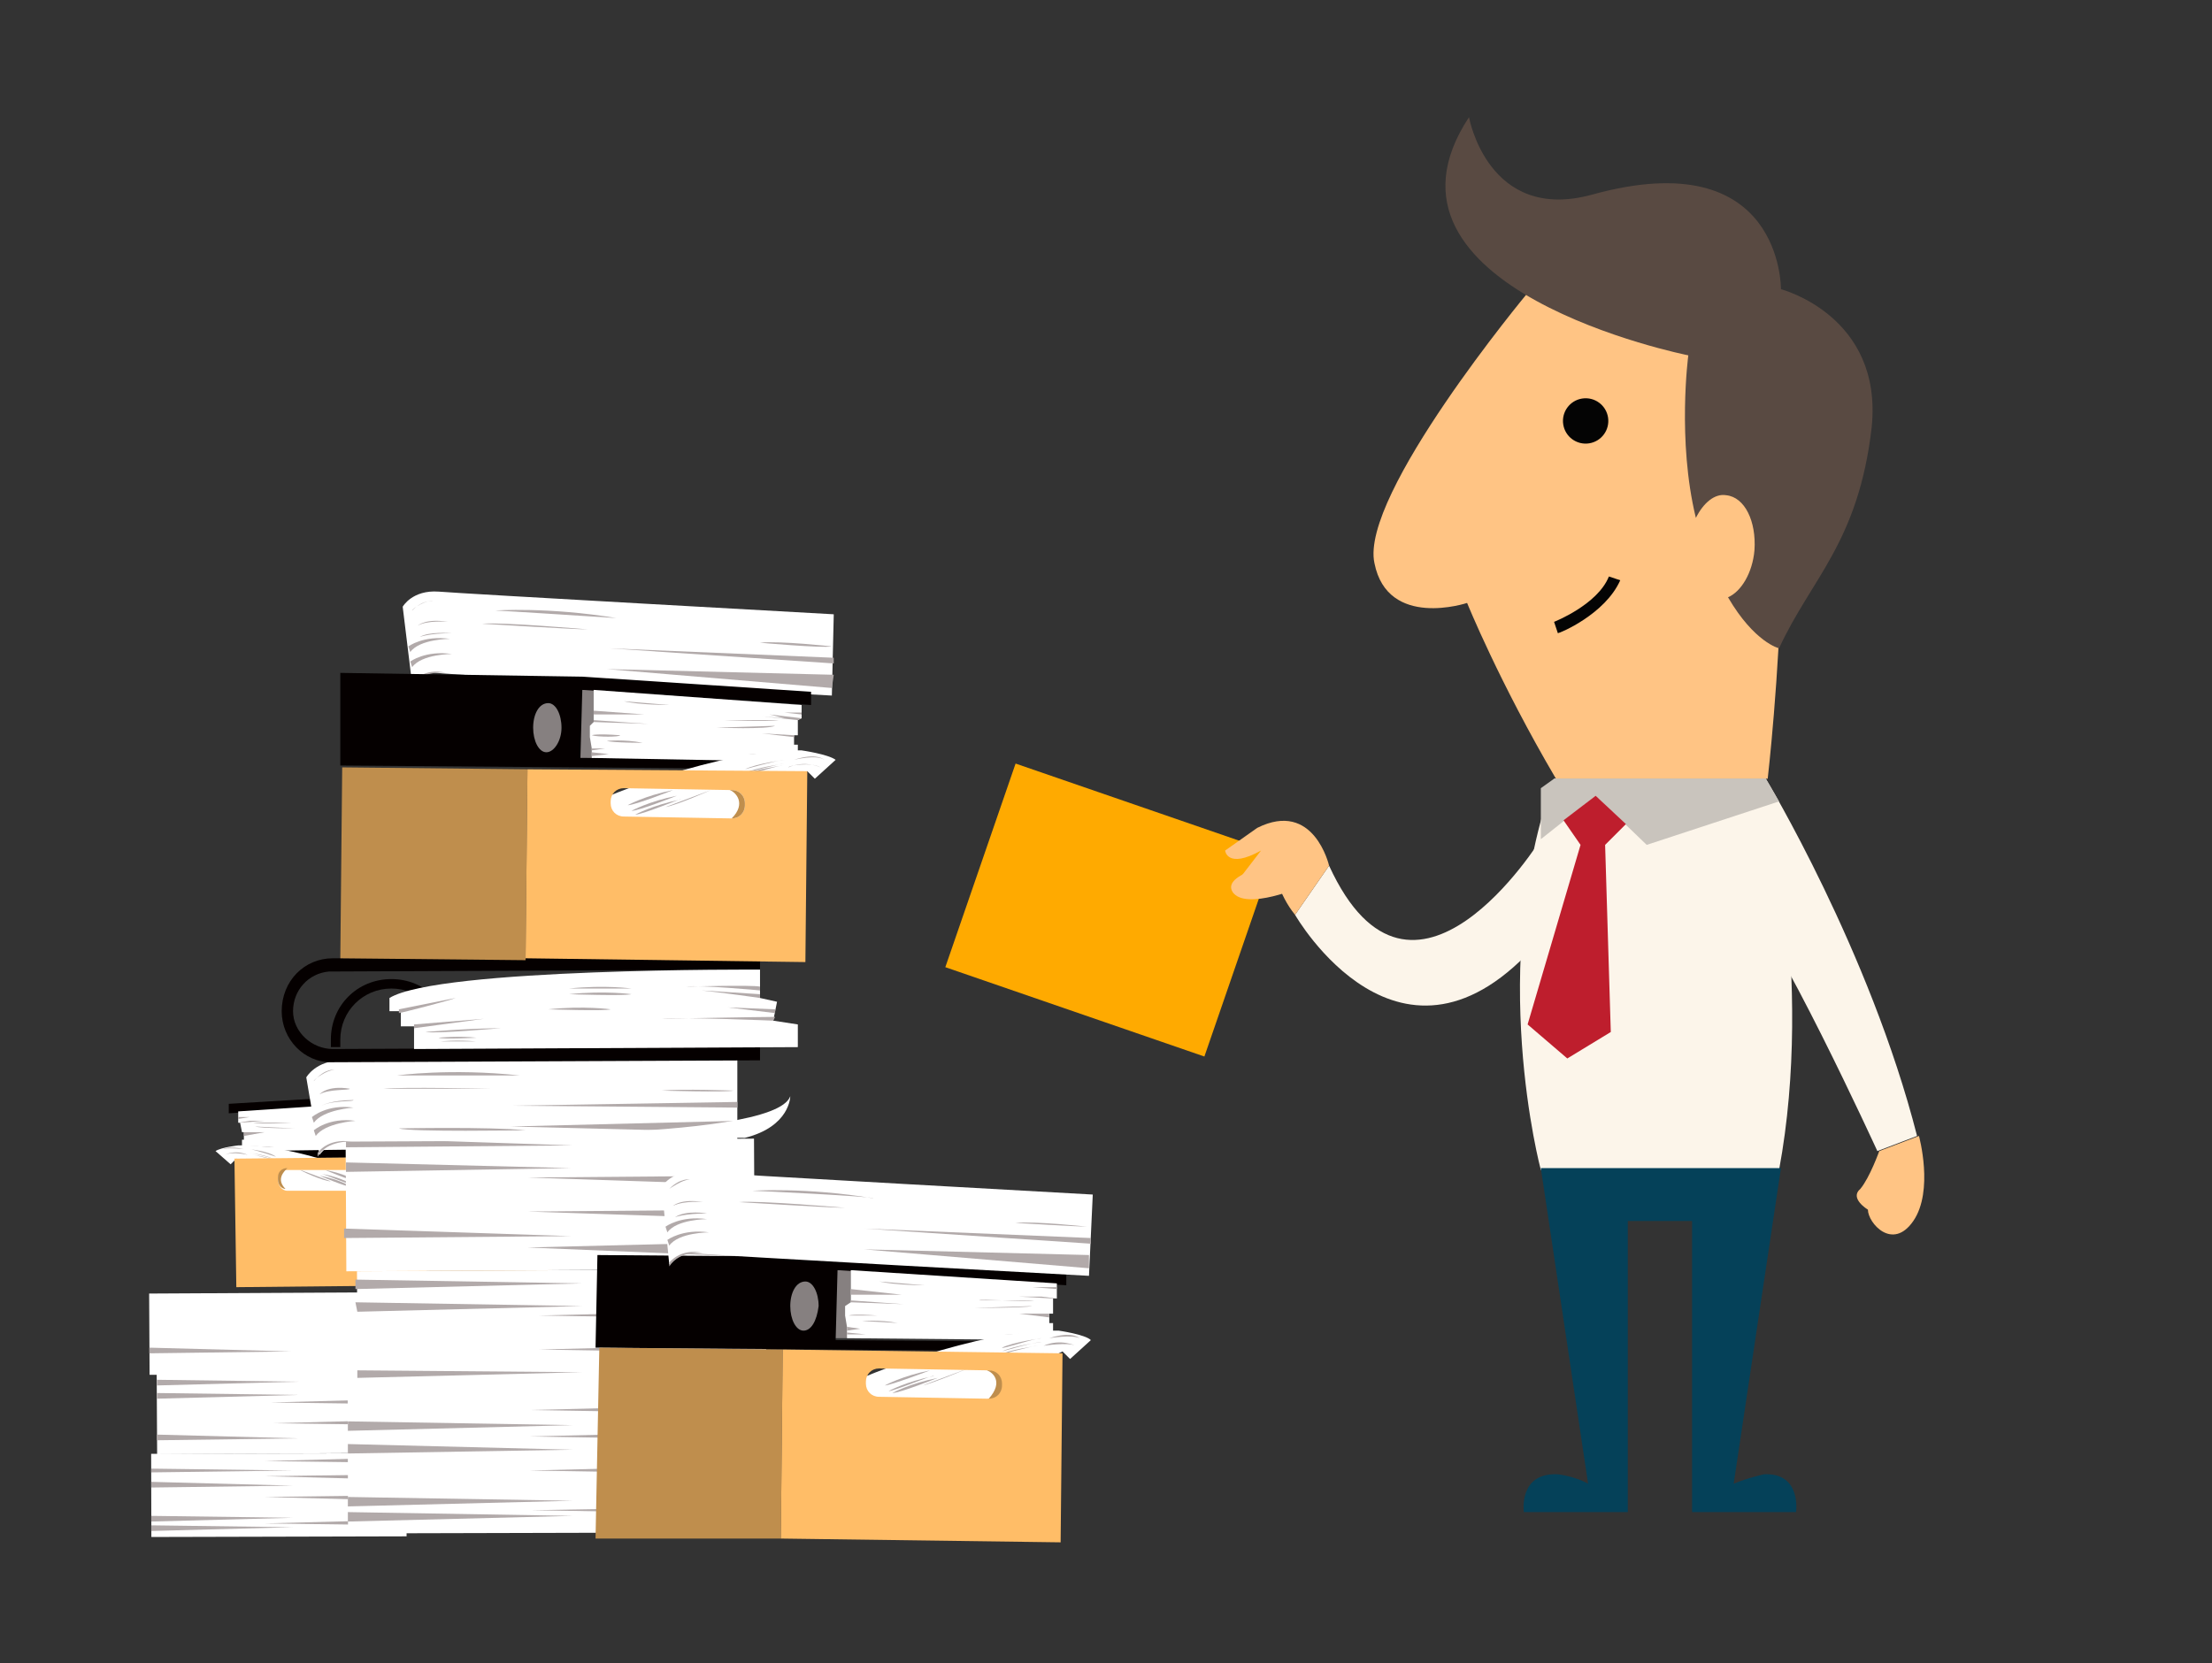 <?xml version="1.0" encoding="utf-8"?>
<!-- Generator: Adobe Illustrator 19.2.0, SVG Export Plug-In . SVG Version: 6.00 Build 0)  -->
<svg version="1.1" id="Layer" xmlns="http://www.w3.org/2000/svg" xmlns:xlink="http://www.w3.org/1999/xlink" x="0px" y="0px"
	 viewBox="0 0 117 88" style="enable-background:new 0 0 117 88;" xml:space="preserve">
<rect x="0" y="0" width="117" height="88" fill="#333333" stroke="none"/>
<style type="text/css">
	.st0{fill:#FCF5EA;}
	.st1{fill:#FFC484;}
	.st2{fill:#040404;}
	.st3{fill:#C9C4BD;}
	.st4{fill:#D9731A;}
	.st5{fill:#0C3744;}
	.st6{fill:#CC7737;}
	.st7{fill:#1E289E;}
	.st8{fill:#686868;}
	.st9{fill:#FFFFFF;}
	.st10{clip-path:url(#SVGID_2_);fill:#CCCCCC;}
	.st11{fill:#D8613D;}
	.st12{fill:#F1E9D4;}
	.st13{fill:#F26F41;}
	.st14{fill:#D3CCBA;}
	.st15{fill:#868080;}
	.st16{fill:#050000;}
	.st17{fill:#B2AAAA;}
	.st18{fill:#BF8E4D;}
	.st19{fill:#FFBD67;}
	.st20{fill:#FFAA00;}
	.st21{fill:#594A42;}
	.st22{fill:#BE1E2D;}
	.st23{fill:#054159;}
	.st24{fill:#0B100F;}
	.st25{fill:#F5EDE0;}
	.st26{fill:#1E3B5B;}
	.st27{fill:#DC564A;}
	.st28{fill-rule:evenodd;clip-rule:evenodd;fill:#FFFFFF;}
	.st29{fill-rule:evenodd;clip-rule:evenodd;fill:#727574;}
	.st30{fill-rule:evenodd;clip-rule:evenodd;fill:#F1EDE6;}
	.st31{fill-rule:evenodd;clip-rule:evenodd;fill:#454545;}
	.st32{fill-rule:evenodd;clip-rule:evenodd;fill:#DC564A;}
	.st33{fill-rule:evenodd;clip-rule:evenodd;fill:#1E3B5B;}
	.st34{fill-rule:evenodd;clip-rule:evenodd;fill:#639C0D;}
	.st35{fill:#242424;}
	.st36{fill:#E2DCD3;}
	.st37{fill:#48545C;}
	.st38{fill:#878E8B;}
	.st39{fill:#363F44;}
	.st40{fill:#414042;}
	.st41{fill:#FEA07C;}
	.st42{fill:#C2684A;}
</style>
<g>
	<g>
		<g>
			<g>
				<polygon class="st15" points="20.2,60.8 22.5,60.8 22.5,58.3 20.5,58.3 20.1,58.3 20.1,59.5 20.1,60.8 				"/>
				<path class="st16" d="M20.5,60.8l-8.3,0.1l0,0.4l8.3-0.1v0l8.6-0.1l0-3.3l-8.7,0.1v0l-8.3,0.5l0,0.5l8.2-0.5L20.5,60.8z
					 M21.2,59.7c0-0.5,0.2-0.9,0.5-0.9c0.3,0,0.5,0.4,0.5,0.9c0,0.5-0.2,0.9-0.5,0.9C21.5,60.6,21.3,60.2,21.2,59.7z"/>
				<polygon class="st9" points="20.1,58.9 20.1,59.5 20.2,59.6 20.2,60 20.2,60.4 20.2,60.8 12.8,60.9 12.8,60.3 12.9,60.3 
					12.9,59.9 12.8,59.9 12.7,59.4 12.6,59.4 12.6,58.8 20.1,58.3 				"/>
				<polygon class="st17" points="20.1,59.5 18.1,59.6 20.1,59.4 				"/>
				<polygon class="st17" points="20.1,59.1 18.2,59.2 20.1,59.2 				"/>
				<path class="st17" d="M19,58.7c0,0-1.7,0.2-1.7,0.2S18.4,58.9,19,58.7z"/>
				<polygon class="st17" points="20.2,60.4 19.7,60.5 20.2,60.5 				"/>
				<polygon class="st17" points="20.2,60.6 19.5,60.6 20.2,60.7 				"/>
				<path class="st17" d="M20.1,60c0,0-0.2-0.1-1,0C19.1,60,19.9,60,20.1,60z"/>
				<path class="st17" d="M19.6,60.2c0,0-0.6,0-1.3,0.1C18.3,60.2,19.4,60.2,19.6,60.2z"/>
				<polygon class="st17" points="12.9,59.9 14,59.9 12.9,60.1 				"/>
				<polygon class="st17" points="12.8,60.6 14.5,60.7 12.8,60.7 				"/>
				<path class="st17" d="M13.4,59.4l2,0C15.4,59.4,13.8,59.5,13.4,59.4z"/>
				<path class="st17" d="M13.5,59.6l2.1,0.1C15.7,59.7,13.8,59.7,13.5,59.6z"/>
				<polygon class="st17" points="12.7,59.4 14,59.3 13.2,59.3 13.8,59.2 12.6,59.4 				"/>
				<polygon class="st17" points="12.6,59 13.5,58.9 12.6,59 				"/>
				<polygon class="st17" points="12.6,59.1 13.2,59.1 12.6,59.2 				"/>
			</g>
			<g>
				<g>
					<path class="st9" d="M19.9,62.4c0-0.1-4.4-1.9-7.3-1.8c0,0-0.9,0.1-1.2,0.3l0.8,0.7l0.3-0.3c0,0,2.1,1,2.6,1.9l4.4,0.2
						C19.5,63.3,19.9,62.7,19.9,62.4z"/>
					<path class="st17" d="M18.9,62.5c0,0-0.6-0.4-1.7-0.6C17.2,61.9,18.6,62.5,18.9,62.5z"/>
					<path class="st17" d="M18.7,62.7c0,0-0.6-0.4-1.7-0.6C17.1,62.1,18.5,62.7,18.7,62.7z"/>
					<path class="st17" d="M18.6,62.8c0,0-0.6-0.4-1.7-0.6C16.9,62.2,18.3,62.8,18.6,62.8z"/>
					<path class="st17" d="M17.5,62.5l-1.6-0.6C15.8,61.9,17.1,62.5,17.5,62.5z"/>
					<path class="st17" d="M11.9,61.1c0,0,0.5-0.3,1.2,0C13.1,61.1,12.3,60.9,11.9,61.1z"/>
					<path class="st17" d="M11.8,60.8c0,0,0.3-0.2,1.1,0C12.9,60.8,12.1,60.7,11.8,60.8z"/>
					<path class="st17" d="M13.2,60.8c0,0,1,0.1,1.4,0.4C14.6,61.2,13.4,60.8,13.2,60.8z"/>
					<path class="st17" d="M13.2,61c0,0,1,0.1,1.4,0.4C14.6,61.3,13.4,61,13.2,61z"/>
					<path class="st17" d="M13.3,61.1c0,0,1,0.1,1.4,0.4C14.7,61.4,13.5,61.1,13.3,61.1z"/>
				</g>
				<polygon class="st18" points="22.6,68 29.2,68 29.1,61.1 22.5,61.2 				"/>
				<path class="st19" d="M12.4,61.3l0.1,6.8L22.6,68l-0.1-6.8L12.4,61.3z M14.7,62.4c0-0.3,0.2-0.5,0.5-0.5l3.9,0
					c0.3,0,0.5,0.2,0.5,0.5l0,0.1c0,0.3-0.2,0.5-0.5,0.5l-3.9,0C14.9,63,14.7,62.7,14.7,62.4L14.7,62.4z"/>
				<path class="st18" d="M15.1,62.9c-0.2,0-0.4-0.2-0.4-0.5v-0.1c0-0.3,0.2-0.5,0.5-0.5h0C15,62,14.6,62.4,15.1,62.9z"/>
			</g>
		</g>
		<g>
			<polygon class="st17" points="16,76.5 8.6,76.6 8.6,76.3 			"/>
			<g>
				
					<rect x="8.3" y="72.6" transform="matrix(1 -5.546777e-03 5.546777e-03 1 -0.415 8.471491e-02)" class="st9" width="13.5" height="4.3"/>
				<polygon class="st17" points="15.8,73.1 8.3,73.3 8.3,73 				"/>
				<polygon class="st17" points="15.8,73.8 8.3,74 8.3,73.7 				"/>
				<polygon class="st17" points="15.8,76.1 8.3,76.2 8.3,75.9 				"/>
				<polygon class="st17" points="14.4,75.3 21.8,75.4 21.8,75.1 				"/>
				<polygon class="st17" points="14.3,74.2 21.8,74.3 21.8,74 				"/>
			</g>
			
				<rect x="7.9" y="68.4" transform="matrix(1 -5.446835e-03 5.446835e-03 1 -0.384 8.106830e-02)" class="st9" width="13.5" height="4.3"/>
			<polygon class="st17" points="15.4,71.5 7.9,71.6 7.9,71.3 			"/>
			<g>
				
					<rect x="8" y="76.9" transform="matrix(1 -2.531587e-03 2.531587e-03 1 -0.2 3.762081e-02)" class="st9" width="13.5" height="4.4"/>
				<polygon class="st17" points="15.5,77.8 8,77.9 8,77.7 				"/>
				<polygon class="st17" points="15.5,78.6 8,78.7 8,78.4 				"/>
				<polygon class="st17" points="15.5,80.3 8,80.5 8,80.2 				"/>
				<polygon class="st17" points="15.5,80.8 8,81 8,80.7 				"/>
				<polygon class="st17" points="14,80.6 21.5,80.7 21.5,80.4 				"/>
				<polygon class="st17" points="14,79.2 21.5,79.4 21.5,79.1 				"/>
				<polygon class="st17" points="14,78.1 21.5,78.3 21.5,78 				"/>
				<polygon class="st17" points="14,77.3 21.5,77.4 21.5,77.1 				"/>
			</g>
		</g>
		<polygon class="st17" points="31.3,73.4 19.3,73.5 19.3,73 		"/>
		<g>
			
				<rect x="18.9" y="67.2" transform="matrix(1 -5.529004e-03 5.529004e-03 1 -0.39 0.165)" class="st9" width="21.6" height="6.9"/>
			<polygon class="st17" points="30.8,67.9 18.8,68.2 18.8,67.7 			"/>
			<polygon class="st17" points="30.8,69.1 18.9,69.4 18.8,68.9 			"/>
			<polygon class="st17" points="30.8,72.6 18.9,72.9 18.9,72.5 			"/>
			<polygon class="st17" points="28.5,71.4 40.5,71.6 40.5,71.1 			"/>
			<polygon class="st17" points="28.5,69.6 40.5,69.8 40.5,69.3 			"/>
		</g>
		
			<rect x="18.3" y="60.3" transform="matrix(1 -5.466472e-03 5.466472e-03 1 -0.348 0.16)" class="st9" width="21.6" height="6.9"/>
		<polygon class="st17" points="30.3,60.6 18.3,60.7 18.3,60.2 		"/>
		<polygon class="st17" points="30.2,61.8 18.3,62 18.3,61.5 		"/>
		<polygon class="st17" points="30.2,65.4 18.2,65.5 18.2,65 		"/>
		<polygon class="st17" points="27.9,64.1 39.9,64.5 39.9,64 		"/>
		<polygon class="st17" points="27.9,66 39.9,66.5 39.9,65.7 		"/>
		<polygon class="st17" points="27.9,62.3 39.9,62.7 39.9,62.2 		"/>
		<g>
			
				<rect x="18.4" y="74" transform="matrix(1 -2.552995e-03 2.552995e-03 1 -0.198 7.477408e-02)" class="st9" width="21.6" height="7.1"/>
			<polygon class="st17" points="30.3,75.4 18.4,75.7 18.4,75.2 			"/>
			<polygon class="st17" points="30.3,76.7 18.4,76.9 18.4,76.4 			"/>
			<polygon class="st17" points="30.3,79.4 18.4,79.7 18.4,79.2 			"/>
			<polygon class="st17" points="30.3,80.2 18.4,80.5 18.4,80 			"/>
			<polygon class="st17" points="28.1,79.9 40,80.1 40,79.7 			"/>
			<polygon class="st17" points="28,77.8 40,78 40,77.5 			"/>
			<polygon class="st17" points="28,76 40,76.2 40,75.7 			"/>
			<polygon class="st17" points="28,74.6 40,74.8 40,74.3 			"/>
		</g>
		<g>
			<g>
				<path class="st9" d="M39,60.3c0,0-20.4,0.1-20.9,0.1c-0.7,0-1.2,0.7-1.2,0.7l-0.7-4.1c0,0,0.5-0.9,1.9-0.9
					c1.1,0,20.9-0.1,20.9-0.1L39,60.3z"/>
				<polygon class="st17" points="27,59.6 39,59.9 39,59.3 				"/>
				<polygon class="st17" points="27,58.5 39,58.6 39,58.3 				"/>
				<path class="st17" d="M16.6,59.8c0,0,0.8-0.7,2.2-0.5c0,0-1.6,0.1-2.1,0.8L16.6,59.8z"/>
				<path class="st17" d="M16.5,59.1c0,0,0.8-0.7,2.2-0.5c0,0-1.6,0.1-2.1,0.8L16.5,59.1z"/>
				<path class="st17" d="M17,58.5c0,0,0.5-0.3,1.7-0.3C18.7,58.3,17.6,58.2,17,58.5z"/>
				<path class="st17" d="M16.8,61c0,0,0.5-0.8,1.8-0.6c0,0-1.3-0.1-1.8,0.8L16.8,61z"/>
				<path class="st17" d="M16.9,57.9c0,0,0.4-0.5,1.6-0.3C18.5,57.7,17.4,57.6,16.9,57.9z"/>
				<path class="st17" d="M17.7,56.6c0,0-0.5-0.1-1.1,0.6C16.6,57.1,17.3,56.6,17.7,56.6z"/>
				<path class="st17" d="M38.8,57.7c0,0-2.7-0.1-3.8,0C35,57.7,38.4,57.8,38.8,57.7z"/>
				<path class="st17" d="M21,56.9c0,0,2.8-0.4,6.5,0C27.4,56.9,21.2,56.9,21,56.9z"/>
				<path class="st17" d="M25.9,57.6c0,0-4.6-0.1-5.6,0C20.3,57.6,25.2,57.6,25.9,57.6z"/>
			</g>
			<path class="st9" d="M22.2,60c0,0,18.7,0.5,19.6-2c0,0,0,1.6-2.4,2.2L22.2,60z"/>
		</g>
		<path class="st17" d="M21.1,59.7c0,0,4.8-0.1,6.7,0.1C27.7,59.8,21.7,59.9,21.1,59.7z"/>
		<g>
			<path class="st16" d="M40.2,51.3l0-0.7l-22.6,0.1v0c-1.5,0-2.7,1.2-2.7,2.8c0,1.5,1.2,2.7,2.6,2.7l0,0l22.7-0.1l0-0.7l-22.6,0.1
				v0c-1.1,0-2.1-0.9-2.1-2c0-1.1,0.8-2,1.9-2.1l0,0L40.2,51.3z"/>
			<path class="st16" d="M18,55.4c0-0.1,0-0.3,0-0.4c0-1.5,1.2-2.7,2.7-2.7c1.5,0,2.7,1.2,2.7,2.7c0,0.1,0,0.3,0,0.4l0.5,0
				c0-0.1,0-0.3,0-0.4c0-1.8-1.4-3.2-3.2-3.2c-1.8,0-3.2,1.4-3.2,3.2c0,0.1,0,0.3,0,0.4H18z"/>
			<path class="st9" d="M20.6,52.8l0,0.7l0.6,0l0,0.8l0.7,0l0,1.2l20.3-0.1l0-1.2L40.9,54l0.2-1l-0.9-0.2l0-1.5
				C40.2,51.3,23.2,51.2,20.6,52.8z"/>
			<polygon class="st17" points="21.9,54.2 25.6,53.9 21.9,54.4 			"/>
			<path class="st17" d="M22.5,54.6c0,0,2.3-0.2,4-0.2C26.4,54.4,23.1,54.7,22.5,54.6z"/>
			<path class="st17" d="M24.1,52.8l-3,0.6v0.2C21.2,53.6,23.9,52.9,24.1,52.8z"/>
			<path class="st17" d="M23.2,54.9c0,0,1.1-0.1,2,0C25.3,54.9,23.4,55,23.2,54.9z"/>
			<path class="st17" d="M23.3,55.1c0,0,0.8-0.1,1.9,0C25.2,55.1,23.5,55.1,23.3,55.1z"/>
			<path class="st17" d="M40.2,52.8c0,0-2.1-0.3-3.1-0.4l3.1,0.2V52.8z"/>
			<path class="st17" d="M40.2,52.4c0,0-3.2-0.3-3.9-0.2c0,0,3.5-0.1,3.9,0V52.4z"/>
			<path class="st17" d="M40.9,54c0,0-4.8-0.2-5.9-0.1c0,0,5.2-0.1,6-0.1L40.9,54z"/>
			<polygon class="st17" points="41,53.4 38.5,53.3 41,53.6 			"/>
			<path class="st17" d="M33.4,52.6c0,0-1.4-0.2-3.3,0C30.1,52.6,33,52.7,33.4,52.6z"/>
			<path class="st17" d="M33.4,52.3c0,0-1.4-0.2-3.3,0C30.1,52.3,33,52.3,33.4,52.3z"/>
			<path class="st17" d="M32.3,53.4c0,0-1.4-0.2-3.3,0C29,53.4,32,53.5,32.3,53.4z"/>
		</g>
		<g>
			<path class="st9" d="M44,36.8c0,0-20.3-1.1-20.9-1.2c-0.7-0.1-1.3,0.6-1.3,0.6l-0.5-4.1c0,0,0.5-0.9,1.9-0.8
				c1.1,0.1,20.9,1.2,20.9,1.2L44,36.8z"/>
			<polygon class="st17" points="32.1,35.4 44,36.4 44.1,35.7 			"/>
			<polygon class="st17" points="32.2,34.3 44.1,35.1 44.1,34.8 			"/>
			<path class="st17" d="M21.7,35c0,0,0.8-0.6,2.2-0.4c0,0-1.6,0-2.1,0.7L21.7,35z"/>
			<path class="st17" d="M21.6,34.2c0,0,0.8-0.6,2.2-0.4c0,0-1.6,0-2.1,0.7L21.6,34.2z"/>
			<path class="st17" d="M22.2,33.7c0,0,0.5-0.2,1.7-0.2C23.8,33.5,22.7,33.4,22.2,33.7z"/>
			<path class="st17" d="M21.8,36.1c0,0,0.6-0.8,1.8-0.5c0,0-1.2-0.2-1.8,0.7L21.8,36.1z"/>
			<path class="st17" d="M22.1,33.1c0,0,0.4-0.4,1.6-0.2C23.7,32.9,22.6,32.8,22.1,33.1z"/>
			<path class="st17" d="M22.9,31.8c0,0-0.5-0.1-1.1,0.5C21.8,32.2,22.6,31.7,22.9,31.8z"/>
			<path class="st17" d="M44,34.2c0,0-2.7-0.3-3.8-0.2C40.1,34,43.5,34.3,44,34.2z"/>
			<path class="st17" d="M26.2,32.3c0,0,2.8-0.2,6.4,0.4C32.6,32.7,26.4,32.3,26.2,32.3z"/>
			<path class="st17" d="M31.1,33.3c0,0-4.6-0.4-5.6-0.3C25.5,33,30.4,33.3,31.1,33.3z"/>
		</g>
		<g>
			<g>
				<polygon class="st15" points="31.3,40.1 27.8,40.1 27.9,36.5 30.8,36.5 31.4,36.5 31.4,38.2 31.4,40.1 				"/>
				<path class="st16" d="M30.8,36.5l12.1,0.8l0-0.7l-12.1-0.8v0L18,35.6L18,40.5l12.6,0.1v0l12.2,0.1l0-0.5l-12.1-0.1L30.8,36.5z
					 M28.9,39.8c-0.4,0-0.7-0.6-0.7-1.3c0-0.7,0.3-1.3,0.8-1.3c0.4,0,0.7,0.6,0.7,1.3C29.7,39.2,29.3,39.8,28.9,39.8z"/>
				<polygon class="st9" points="31.4,37.4 31.4,38.2 31.2,38.4 31.2,39 31.3,39.6 31.3,40.1 42.2,40.3 42.2,39.4 42,39.4 42,38.9 
					42.2,38.9 42.2,38.1 42.4,38 42.4,37.3 31.4,36.5 				"/>
				<polygon class="st17" points="31.4,38.2 34.3,38.3 31.4,38.1 				"/>
				<polygon class="st17" points="31.4,37.6 34.1,37.8 31.4,37.8 				"/>
				<path class="st17" d="M33,37.1c0,0,2.4,0.2,2.4,0.2S33.8,37.3,33,37.1z"/>
				<polygon class="st17" points="31.3,39.6 32,39.6 31.3,39.7 				"/>
				<polygon class="st17" points="31.3,39.8 32.2,39.9 31.3,40 				"/>
				<path class="st17" d="M31.3,38.9c0,0,0.2-0.1,1.5,0C32.8,39,31.6,39,31.3,38.9z"/>
				<path class="st17" d="M32.1,39.2c0,0,0.9-0.1,1.9,0.1C34,39.3,32.4,39.3,32.1,39.2z"/>
				<polygon class="st17" points="42,38.9 40.3,38.8 42,39 				"/>
				<polygon class="st17" points="42.2,39.8 39.6,39.9 42.2,40 				"/>
				<path class="st17" d="M41.2,38.1l-2.9,0C38.2,38.1,40.6,38.2,41.2,38.1z"/>
				<path class="st17" d="M41,38.4l-3.1,0.1C37.9,38.5,40.6,38.6,41,38.4z"/>
				<polygon class="st17" points="42.2,38.1 40.3,37.9 41.5,38 40.7,37.8 42.4,38 				"/>
				<polygon class="st17" points="42.4,37.5 41,37.4 42.4,37.5 				"/>
				<polygon class="st17" points="42.4,37.7 41.5,37.7 42.4,37.8 				"/>
			</g>
			<g>
				<g>
					<path class="st9" d="M31.6,42.4c0-0.1,6.5-2.8,10.8-2.7c0,0,1.4,0.2,1.8,0.5l-1.1,1l-0.4-0.4c0,0-3.1,1.5-3.8,2.8l-6.5,0.2
						C32.3,43.9,31.6,43,31.6,42.4z"/>
					<path class="st17" d="M33.2,42.6c0,0,0.9-0.5,2.4-0.8C35.6,41.8,33.6,42.6,33.2,42.6z"/>
					<path class="st17" d="M33.4,42.9c0,0,0.9-0.5,2.4-0.8C35.8,42.1,33.8,42.9,33.4,42.9z"/>
					<path class="st17" d="M33.6,43.1c0,0,0.9-0.5,2.4-0.8C36.1,42.2,34,43.1,33.6,43.1z"/>
					<path class="st17" d="M35.2,42.7l2.4-0.9C37.6,41.8,35.8,42.6,35.2,42.7z"/>
					<path class="st17" d="M43.4,40.6c0,0-0.8-0.4-1.7,0C41.7,40.5,42.9,40.3,43.4,40.6z"/>
					<path class="st17" d="M43.6,40.2c0,0-0.4-0.4-1.6,0C42,40.2,43.2,39.9,43.6,40.2z"/>
					<path class="st17" d="M41.5,40.2c0,0-1.5,0.2-2.1,0.5C39.4,40.7,41.2,40.2,41.5,40.2z"/>
					<path class="st17" d="M41.5,40.4c0,0-1.5,0.2-2.1,0.5C39.4,40.9,41.2,40.4,41.5,40.4z"/>
					<path class="st17" d="M41.4,40.5c0,0-1.5,0.2-2.1,0.5C39.3,41.1,41.1,40.5,41.4,40.5z"/>
				</g>
				<polygon class="st18" points="27.8,50.8 18,50.7 18.1,40.6 27.9,40.7 				"/>
				<path class="st19" d="M27.9,40.7l-0.1,10l14.8,0.2l0.1-10.1L27.9,40.7z M39.4,42.6c0,0.4-0.3,0.7-0.7,0.7l-5.7-0.1
					c-0.4,0-0.7-0.3-0.7-0.7l0-0.1c0-0.4,0.3-0.7,0.7-0.7l5.7,0.1c0.4,0,0.7,0.3,0.7,0.7V42.6z"/>
				<path class="st18" d="M38.7,43.3c0.4,0,0.7-0.3,0.7-0.7v-0.1c0-0.4-0.3-0.7-0.7-0.7l-0.1,0C38.9,41.9,39.5,42.5,38.7,43.3z"/>
			</g>
		</g>
		<g>
			<g>
				<polygon class="st15" points="44.8,70.8 41.4,70.8 41.4,67.2 44.3,67.2 45,67.2 45,68.9 44.9,70.8 				"/>
				<path class="st16" d="M44.3,67.2L56.4,68l0-0.7l-12.1-0.8v0l-12.7-0.1l-0.1,4.9l12.6,0.1v0l12.2,0.1l0-0.5l-12.1-0.1L44.3,67.2z
					 M42.5,70.4c-0.4,0-0.7-0.6-0.7-1.3c0-0.7,0.3-1.3,0.8-1.3c0.4,0,0.7,0.6,0.7,1.3C43.2,69.9,42.9,70.4,42.5,70.4z"/>
				<polygon class="st9" points="45,68 45,68.9 44.7,69.1 44.7,69.6 44.8,70.2 44.8,70.8 55.7,70.9 55.7,70 55.5,70 55.5,69.5 
					55.7,69.5 55.7,68.7 55.9,68.7 55.9,67.9 45,67.2 				"/>
				<polygon class="st17" points="45,68.9 47.8,69 45,68.8 				"/>
				<polygon class="st17" points="45,68.2 47.7,68.5 45,68.5 				"/>
				<path class="st17" d="M46.5,67.8c0,0,2.4,0.2,2.4,0.2S47.4,68,46.5,67.8z"/>
				<polygon class="st17" points="44.8,70.2 45.5,70.3 44.8,70.4 				"/>
				<polygon class="st17" points="44.8,70.5 45.8,70.6 44.8,70.6 				"/>
				<path class="st17" d="M44.9,69.6c0,0,0.2-0.1,1.5,0C46.4,69.6,45.2,69.6,44.9,69.6z"/>
				<path class="st17" d="M45.6,69.9c0,0,0.9-0.1,1.9,0.1C47.6,70,45.9,69.9,45.6,69.9z"/>
				<polygon class="st17" points="55.5,69.5 53.9,69.5 55.5,69.7 				"/>
				<polygon class="st17" points="55.7,70.5 53.1,70.6 55.7,70.6 				"/>
				<path class="st17" d="M54.7,68.8l-2.9,0C51.8,68.7,54.1,68.9,54.7,68.8z"/>
				<path class="st17" d="M54.6,69.1l-3.1,0.1C51.5,69.2,54.2,69.2,54.6,69.1z"/>
				<polygon class="st17" points="55.7,68.7 53.9,68.6 55.1,68.6 54.3,68.5 55.9,68.7 				"/>
				<polygon class="st17" points="55.9,68.1 54.6,68.1 55.9,68.2 				"/>
				<polygon class="st17" points="55.9,68.4 55,68.3 55.9,68.4 				"/>
			</g>
			<g>
				<path class="st9" d="M57.6,67.5c0,0-20.3-1.1-20.9-1.2c-0.7-0.1-1.3,0.6-1.3,0.6L35,62.8c0,0,0.5-0.9,1.9-0.8
					c1.1,0.1,20.9,1.2,20.9,1.2L57.6,67.5z"/>
				<polygon class="st17" points="45.7,66.1 57.6,67.1 57.6,66.4 				"/>
				<polygon class="st17" points="45.7,65 57.7,65.8 57.7,65.5 				"/>
				<path class="st17" d="M35.3,65.6c0,0,0.8-0.6,2.2-0.4c0,0-1.6,0-2.1,0.7L35.3,65.6z"/>
				<path class="st17" d="M35.2,64.9c0,0,0.8-0.6,2.2-0.4c0,0-1.6,0-2.1,0.7L35.2,64.9z"/>
				<path class="st17" d="M35.7,64.4c0,0,0.5-0.2,1.7-0.2C37.4,64.2,36.3,64,35.7,64.4z"/>
				<path class="st17" d="M35.4,66.8c0,0,0.6-0.8,1.8-0.5c0,0-1.2-0.2-1.8,0.7L35.4,66.8z"/>
				<path class="st17" d="M35.6,63.8c0,0,0.4-0.4,1.6-0.2C37.2,63.6,36.2,63.5,35.6,63.8z"/>
				<path class="st17" d="M36.5,62.4c0,0-0.5-0.1-1.1,0.5C35.4,62.9,36.1,62.4,36.5,62.4z"/>
				<path class="st17" d="M57.5,64.9c0,0-2.7-0.3-3.8-0.2C53.7,64.7,57.1,64.9,57.5,64.9z"/>
				<path class="st17" d="M39.8,63c0,0,2.8-0.2,6.4,0.4C46.2,63.3,40,63,39.8,63z"/>
				<path class="st17" d="M44.7,63.9c0,0-4.6-0.4-5.6-0.3C39.1,63.6,43.9,63.9,44.7,63.9z"/>
			</g>
			<g>
				<g>
					<path class="st9" d="M45.2,73.1c0-0.1,6.5-2.8,10.8-2.7c0,0,1.4,0.2,1.7,0.5l-1.1,1l-0.4-0.4c0,0-3.1,1.5-3.8,2.8l-6.5,0.2
						C45.9,74.5,45.2,73.7,45.2,73.1z"/>
					<path class="st17" d="M46.8,73.3c0,0,0.9-0.5,2.4-0.8C49.2,72.5,47.1,73.3,46.8,73.3z"/>
					<path class="st17" d="M47,73.6c0,0,0.9-0.5,2.4-0.8C49.4,72.7,47.3,73.6,47,73.6z"/>
					<path class="st17" d="M47.2,73.7c0,0,0.9-0.5,2.4-0.8C49.6,72.9,47.6,73.7,47.2,73.7z"/>
					<path class="st17" d="M48.8,73.3l2.4-0.9C51.2,72.4,49.3,73.2,48.8,73.3z"/>
					<path class="st17" d="M56.9,71.2c0,0-0.8-0.4-1.7,0C55.2,71.2,56.5,71,56.9,71.2z"/>
					<path class="st17" d="M57.1,70.8c0,0-0.4-0.4-1.6,0C55.5,70.8,56.7,70.6,57.1,70.8z"/>
					<path class="st17" d="M55.1,70.8c0,0-1.5,0.2-2.1,0.5C53,71.4,54.7,70.8,55.1,70.8z"/>
					<path class="st17" d="M55.1,71c0,0-1.5,0.2-2.1,0.5C53,71.5,54.7,71,55.1,71z"/>
					<path class="st17" d="M54.9,71.2c0,0-1.5,0.2-2.1,0.5C52.8,71.7,54.6,71.2,54.9,71.2z"/>
				</g>
				<polygon class="st18" points="41.3,81.4 31.5,81.4 31.7,71.3 41.4,71.4 				"/>
				<path class="st19" d="M41.4,71.4l-0.1,10l14.8,0.2l0.1-10L41.4,71.4z M52.9,73.3c0,0.4-0.3,0.7-0.7,0.7l-5.7-0.1
					c-0.4,0-0.7-0.3-0.7-0.7l0-0.1c0-0.4,0.3-0.7,0.7-0.7l5.7,0.1c0.4,0,0.7,0.3,0.7,0.7V73.3z"/>
				<path class="st18" d="M52.3,74c0.4,0,0.7-0.3,0.7-0.7v-0.1c0-0.4-0.3-0.7-0.7-0.7l-0.1,0C52.5,72.6,53.1,73.1,52.3,74z"/>
			</g>
		</g>
	</g>
	<g>
		<rect x="53" y="40.9" transform="matrix(0.326 -0.945 0.945 0.326 -5.927 87.922)" class="st20" width="11.4" height="14.5"/>
		<g>
			<path class="st0" d="M93.4,41.2c0,0,2.6,10.5,0.7,20.7H81.5c0,0-2.9-10.8,0.7-20.7H93.4z"/>
			<path class="st0" d="M93.4,41.2c0,0,5.5,9.1,8,18.9l-2.1,0.8c0,0-5.5-12-7.2-13.3L93.4,41.2z"/>
			<path class="st1" d="M80.8,15.5c0,0-8.9,10.7-8.1,14.3c0.7,3.5,4.9,2.1,4.9,2.1s1.7,4.2,4.7,9.3h11.2c0,0,2.5-21.6-1.6-24.8
				C87.7,13.1,83.8,13.2,80.8,15.5z"/>
			<path class="st21" d="M77.7,6.2c0,0,1,5.6,6.5,4.1c10.1-2.8,10,5,10,5s5.4,1.4,4.8,7.3c-0.7,6.1-3.2,8-4.9,11.7
				c0,0-1.3-0.3-2.7-2.7c0.7-0.3,1.3-1.3,1.4-2.5c0.1-1.5-0.5-2.8-1.5-2.9c-0.6-0.1-1.2,0.4-1.6,1.2c-1-4.1-0.4-8.6-0.4-8.6
				S71.7,15.3,77.7,6.2z"/>
			<ellipse transform="matrix(0.988 -0.152 0.152 0.988 -2.413 12.991)" class="st2" cx="83.9" cy="22.3" rx="1.2" ry="1.2"/>
			<polygon class="st3" points="93.4,41.2 94.1,42.4 87.1,44.7 84.4,42.1 81.5,44.4 81.5,41.7 82.2,41.2 			"/>
			<polygon class="st22" points="84.9,44.7 86,43.6 84.4,42.1 82.7,43.4 83.6,44.7 80.8,54.2 82.9,56 85.2,54.6 			"/>
			<path class="st23" d="M82.4,78c0,0,0.9,0.1,1.6,0.5l-2.5-16.7h12.7l-2.5,16.7c0.7-0.3,1.6-0.5,1.6-0.5C95.3,77.9,95,80,95,80
				h-5.5V64.6h-3.4V80h-5.5C80.6,80,80.3,77.9,82.4,78z"/>
			<path class="st1" d="M101.5,60.1c0,0,0.8,2.9-0.3,4.5c-1.1,1.6-2.4,0.1-2.4-0.6c0,0-1-0.6-0.4-1.1c0.5-0.6,1-2,1-2L101.5,60.1z"
				/>
			<path class="st0" d="M81.5,44.4c0,0-6.8,11-11.2,1.4l-1.8,2.6c0,0,5.6,9.8,12.9,1.4V44.4z"/>
			<path class="st1" d="M70.3,45.8c0,0-0.8-3.5-3.8-2L64.8,45c0,0,0.1,1,1.9,0l-1,1.3c0,0,0.6,0.9,1.7-0.3c0,0,0.2,1.3,1.1,2.4
				L70.3,45.8z"/>
			<path class="st1" d="M68.4,45.5c0,0-3.9,0.6-3.2,1.7c0.7,1,3.7-0.3,3.7-0.3L68.4,45.5z"/>
			<path class="st2" d="M82.4,33.5l-0.2-0.6c0,0,2.3-0.9,2.9-2.4l0.6,0.2C84.9,32.5,82.5,33.5,82.4,33.5z"/>
		</g>
	</g>
</g>
</svg>
